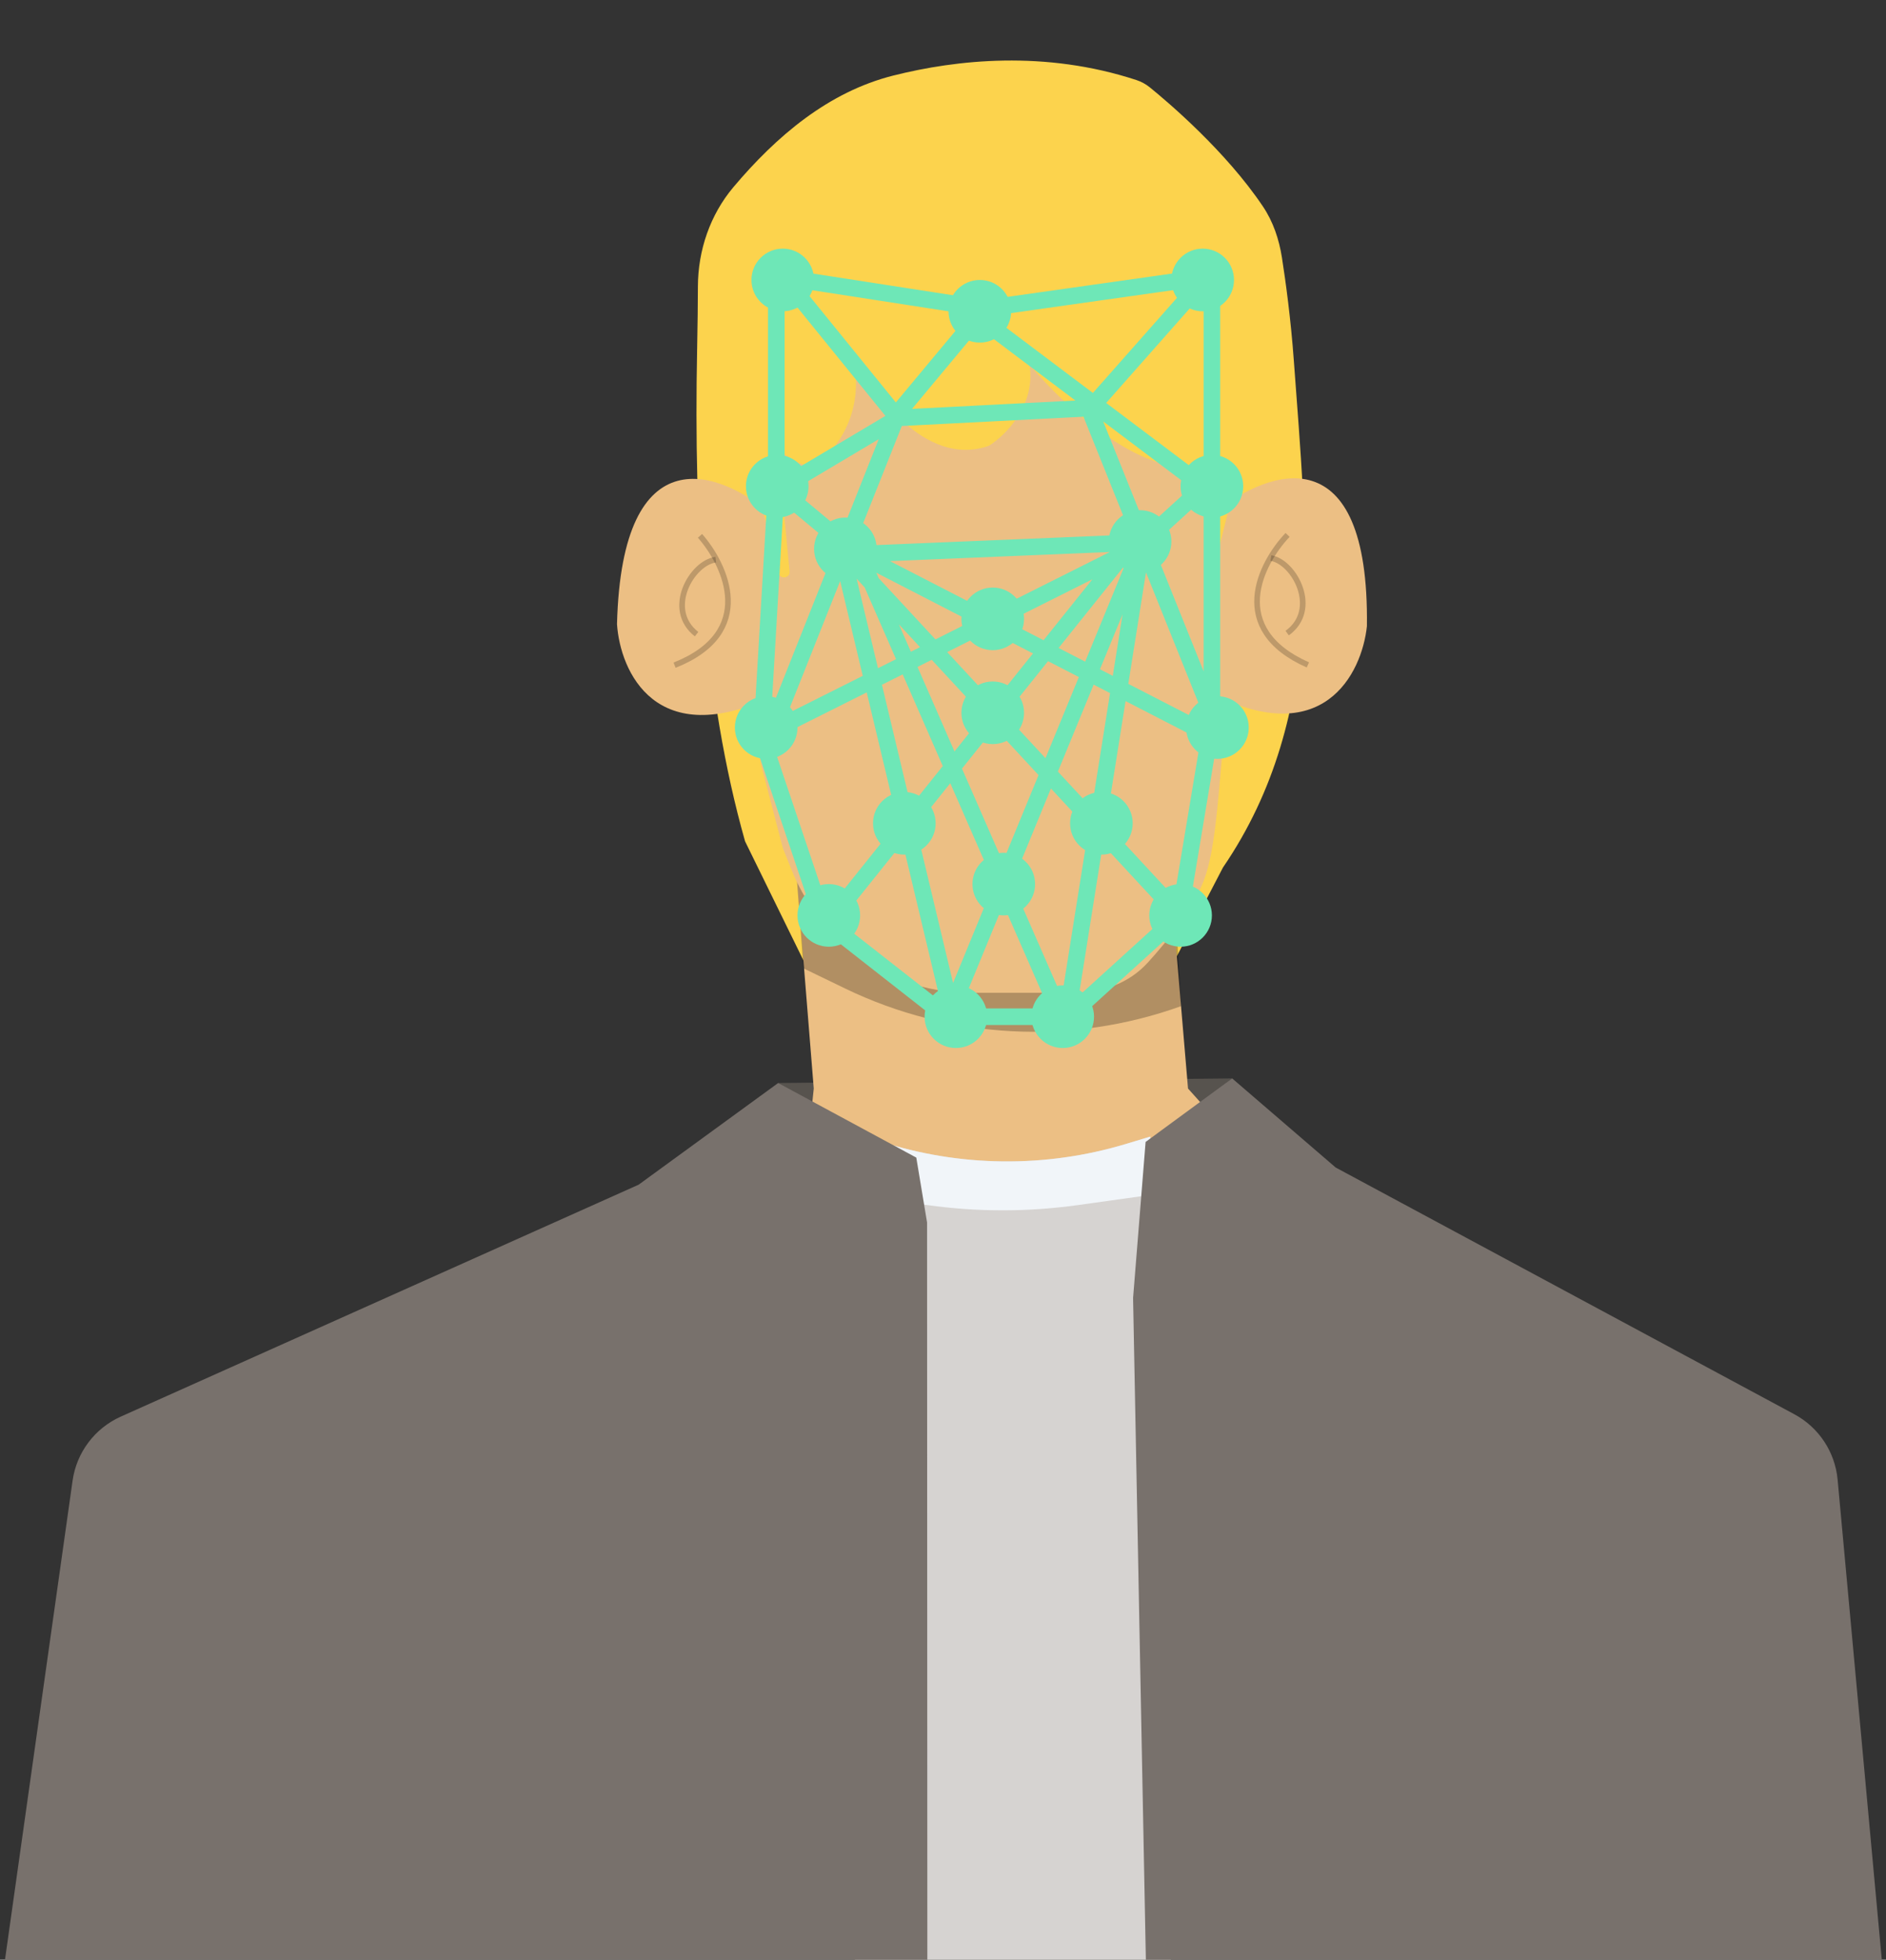 <svg width="1024" height="1064" viewBox="0 0 1024 1064" fill="none" xmlns="http://www.w3.org/2000/svg">
<rect x="0" y="0" width="1024" height="1064" fill="#333333" stroke="none"/>
<g clip-path="url(#clip0_448_27)">
<path d="M378.5 190C376.638 284.17 382.024 377.379 404.535 456.781L436.5 522H637.5L664 471C721.038 387.557 709.287 290.052 702.5 196C700.866 173.35 698.067 152.919 696.023 139.853C694.479 129.976 691.283 120.399 685.711 112.099C665.622 82.174 634.449 55.681 624.309 47.444C622.128 45.673 619.631 44.313 616.962 43.44C567.257 27.171 519.335 32.379 484.94 41.042C449.817 49.889 421.514 73.925 398.182 101.63C385.546 116.634 378.981 135.917 378.923 155.534C378.896 164.575 378.778 175.933 378.5 190Z" fill="#FCD34D"/>
<path d="M669 585.5L422.5 588L478.634 627.878H605.404L652 599L669 585.5Z" fill="#57534E"/>
<path d="M742.161 339.988C743.542 235.791 688.879 254.675 660.305 277.859C659.584 278.443 659.169 279.306 659.133 280.233L657.554 320.577L655.416 375.237C718.305 408.612 739.45 365.644 742.161 339.988Z" fill="#ECBF84"/>
<path d="M699.091 290.422C684.426 305.827 666.098 341.509 710.11 361" stroke="black" stroke-opacity="0.2" stroke-width="3.049"/>
<path d="M690.03 302.989C702.798 305.059 716.672 330.895 698.866 343.731" stroke="black" stroke-opacity="0.2" stroke-width="3.049"/>
<path d="M432.508 475.387L441.829 590.996L436.236 645.06H693.504L645.034 590.996L635.712 481.005L432.508 475.387Z" fill="#ECBF84"/>
<path d="M432.51 475.387L635.716 494.055L637.58 482.869L641.311 546.254C581.693 567.716 515.946 564.271 458.898 536.698L436.241 525.747L432.51 475.387Z" fill="black" fill-opacity="0.25"/>
<path d="M584.026 539H526.276C502.512 539 479.5 530.674 461.238 515.469C447.277 503.845 436.434 488.926 429.687 472.059L425.053 460.473L413.867 417.595L406.412 384.064L415.73 356.1L415.728 296.418L423.189 257.269L425.053 147.303L524.323 158.511C535.164 159.735 546.109 159.735 556.951 158.511L656.221 147.303L665.147 372.024C665.713 386.271 664.456 400.58 663.141 414.777C661.261 435.07 659.545 461.806 654 477C648.107 493.146 634.284 510.462 623.146 522.679C613.183 533.606 598.813 539 584.026 539Z" fill="#ECBF84"/>
<path d="M653.799 305.206L659.439 246.116C659.73 243.063 663.875 242.363 665.153 245.151L671.062 258.043C671.345 258.663 671.41 259.36 671.245 260.021L659.695 306.218C658.795 309.819 653.446 308.9 653.799 305.206Z" fill="#FCD34D"/>
<path d="M635.713 1064L624.528 617.097L611.586 621.009C567.824 634.24 521.06 633.745 477.588 619.591L464.201 615.232V1064H635.713Z" fill="#D6D3D1"/>
<path d="M624.528 648.789V617.097L611.586 621.009C567.824 634.24 521.06 633.745 477.588 619.591L464.201 615.232V648.789L503.658 654.295C530.665 658.063 558.064 658.063 585.07 654.295L624.528 648.789Z" fill="#F1F5F9"/>
<path d="M346.753 643.196L65.57 769.125C51.448 775.449 41.566 788.586 39.404 803.907L0 1083.16H1023.48L997.73 803.348C996.347 788.322 987.526 774.99 974.237 767.841L725.198 633.875L669 585.5L622 620L615.206 704.717L622.149 1064.5H565.5H503.5L503.351 663.703L497.5 628.5L422.5 588L346.753 643.196Z" fill="#78716C"/>
<path d="M335 338.858C337.699 234.494 391.681 255.54 419.378 279.869C420.076 280.482 420.458 281.362 420.458 282.291V322.74V377.543C356.194 408.491 336.709 364.648 335 338.858Z" fill="#ECBF84"/>
<path d="M380.058 290.925C394.135 306.921 411.085 343.36 366.263 361.148" stroke="black" stroke-opacity="0.2" stroke-width="3.054"/>
<path d="M388.635 303.862C375.773 305.434 360.872 330.754 378.194 344.302" stroke="black" stroke-opacity="0.2" stroke-width="3.054"/>
<path d="M428.701 310.206L423.061 251.116C422.77 248.063 418.625 247.363 417.347 250.151L411.438 263.043C411.155 263.663 411.09 264.36 411.255 265.021L422.805 311.218C423.705 314.819 429.054 313.9 428.701 310.206Z" fill="#FCD34D"/>
<path d="M442 253C424.028 253 412.512 231 409 220V143L495.965 147L665.5 143L660.965 249.5C628.565 267.5 579.465 222.667 558.965 198C562.565 220 545.798 236.5 536.965 242C502.165 254.4 472.465 212.167 461.965 189.5C471.965 223.501 452.822 246 442 253Z" fill="#FCD34D"/>
<path d="M442 152C442 161.389 434.389 169 425 169C415.611 169 408 161.389 408 152C408 142.611 415.611 135 425 135C434.389 135 442 142.611 442 152Z" fill="#6EE7B7"/>
<path d="M549 169C549 178.389 541.389 186 532 186C522.611 186 515 178.389 515 169C515 159.611 522.611 152 532 152C541.389 152 549 159.611 549 169Z" fill="#6EE7B7"/>
<path d="M670 152C670 161.389 662.389 169 653 169C643.611 169 636 161.389 636 152C636 142.611 643.611 135 653 135C662.389 135 670 142.611 670 152Z" fill="#6EE7B7"/>
<path d="M675 264C675 273.389 667.389 281 658 281C648.611 281 641 273.389 641 264C641 254.611 648.611 247 658 247C667.389 247 675 254.611 675 264Z" fill="#6EE7B7"/>
<path d="M439 264C439 273.389 431.389 281 422 281C412.611 281 405 273.389 405 264C405 254.611 412.611 247 422 247C431.389 247 439 254.611 439 264Z" fill="#6EE7B7"/>
<path d="M476 298C476 307.389 468.389 315 459 315C449.611 315 442 307.389 442 298C442 288.611 449.611 281 459 281C468.389 281 476 288.611 476 298Z" fill="#6EE7B7"/>
<path d="M636 294C636 303.389 628.389 311 619 311C609.611 311 602 303.389 602 294C602 284.611 609.611 277 619 277C628.389 277 636 284.611 636 294Z" fill="#6EE7B7"/>
<path d="M658 497C658 506.389 650.389 514 641 514C631.611 514 624 506.389 624 497C624 487.611 631.611 480 641 480C650.389 480 658 487.611 658 497Z" fill="#6EE7B7"/>
<path d="M678 395C678 404.389 670.389 412 661 412C651.611 412 644 404.389 644 395C644 385.611 651.611 378 661 378C670.389 378 678 385.611 678 395Z" fill="#6EE7B7"/>
<path d="M556 336C556 345.389 548.389 353 539 353C529.611 353 522 345.389 522 336C522 326.611 529.611 319 539 319C548.389 319 556 326.611 556 336Z" fill="#6EE7B7"/>
<path d="M508 447C508 456.389 500.389 464 491 464C481.611 464 474 456.389 474 447C474 437.611 481.611 430 491 430C500.389 430 508 437.611 508 447Z" fill="#6EE7B7"/>
<path d="M615 447C615 456.389 607.389 464 598 464C588.611 464 581 456.389 581 447C581 437.611 588.611 430 598 430C607.389 430 615 437.611 615 447Z" fill="#6EE7B7"/>
<path d="M562 480C562 489.389 554.389 497 545 497C535.611 497 528 489.389 528 480C528 470.611 535.611 463 545 463C554.389 463 562 470.611 562 480Z" fill="#6EE7B7"/>
<path d="M556 387C556 396.389 548.389 404 539 404C529.611 404 522 396.389 522 387C522 377.611 529.611 370 539 370C548.389 370 556 377.611 556 387Z" fill="#6EE7B7"/>
<path d="M594 552C594 561.389 586.389 569 577 569C567.611 569 560 561.389 560 552C560 542.611 567.611 535 577 535C586.389 535 594 542.611 594 552Z" fill="#6EE7B7"/>
<path d="M536 552C536 561.389 528.389 569 519 569C509.611 569 502 561.389 502 552C502 542.611 509.611 535 519 535C528.389 535 536 542.611 536 552Z" fill="#6EE7B7"/>
<path d="M467 497C467 506.389 459.389 514 450 514C440.611 514 433 506.389 433 497C433 487.611 440.611 480 450 480C459.389 480 467 487.611 467 497Z" fill="#6EE7B7"/>
<path d="M433 395C433 404.389 425.389 412 416 412C406.611 412 399 404.389 399 395C399 385.611 406.611 378 416 378C425.389 378 433 385.611 433 395Z" fill="#6EE7B7"/>
<path d="M462.5 301L619.5 294.5M431.5 158L487.5 227L424.5 264.5M486 226L531 172L594 219.441M594 219.441L654.5 265M594 219.441L654.5 151M485.5 227L593 221.5M419.5 395.5L486.5 227M659.5 391.5L620.529 294.5M620.529 294.5L591 221M620.529 294.5L654 264M421 264L460 296.5M459.5 297.5L567.818 353.284M567.818 353.284L659.5 400.5M567.818 353.284L612.5 297.5M567.818 353.284L451.5 498.5M416.5 398L473.643 369.358M473.643 369.358L492.332 359.991M473.643 369.358L456.5 297.5M473.643 369.358L516.5 549M492.332 359.991L506.889 352.694M492.332 359.991L473.266 316.4M492.332 359.991L575 549M506.889 352.694L620 296L595.776 448.643M506.889 352.694L473.266 316.4M506.889 352.694L595.776 448.643M459 301L473.266 316.4M473.266 316.4L465 297.5M595.776 448.643L641.5 498M595.776 448.643L578.5 557.5M621.5 292.5L515 551.5M421.5 264V150L534.5 167.5L658 150V392L640.5 497L580 552H514L447 499.5L413.5 400L421.5 264Z" stroke="#6EE7B7" stroke-width="9"/>
</g>
<defs>
<clipPath id="clip0_448_27">
<rect width="1024" height="1064" fill="white"/>
</clipPath>
</defs>
</svg>
